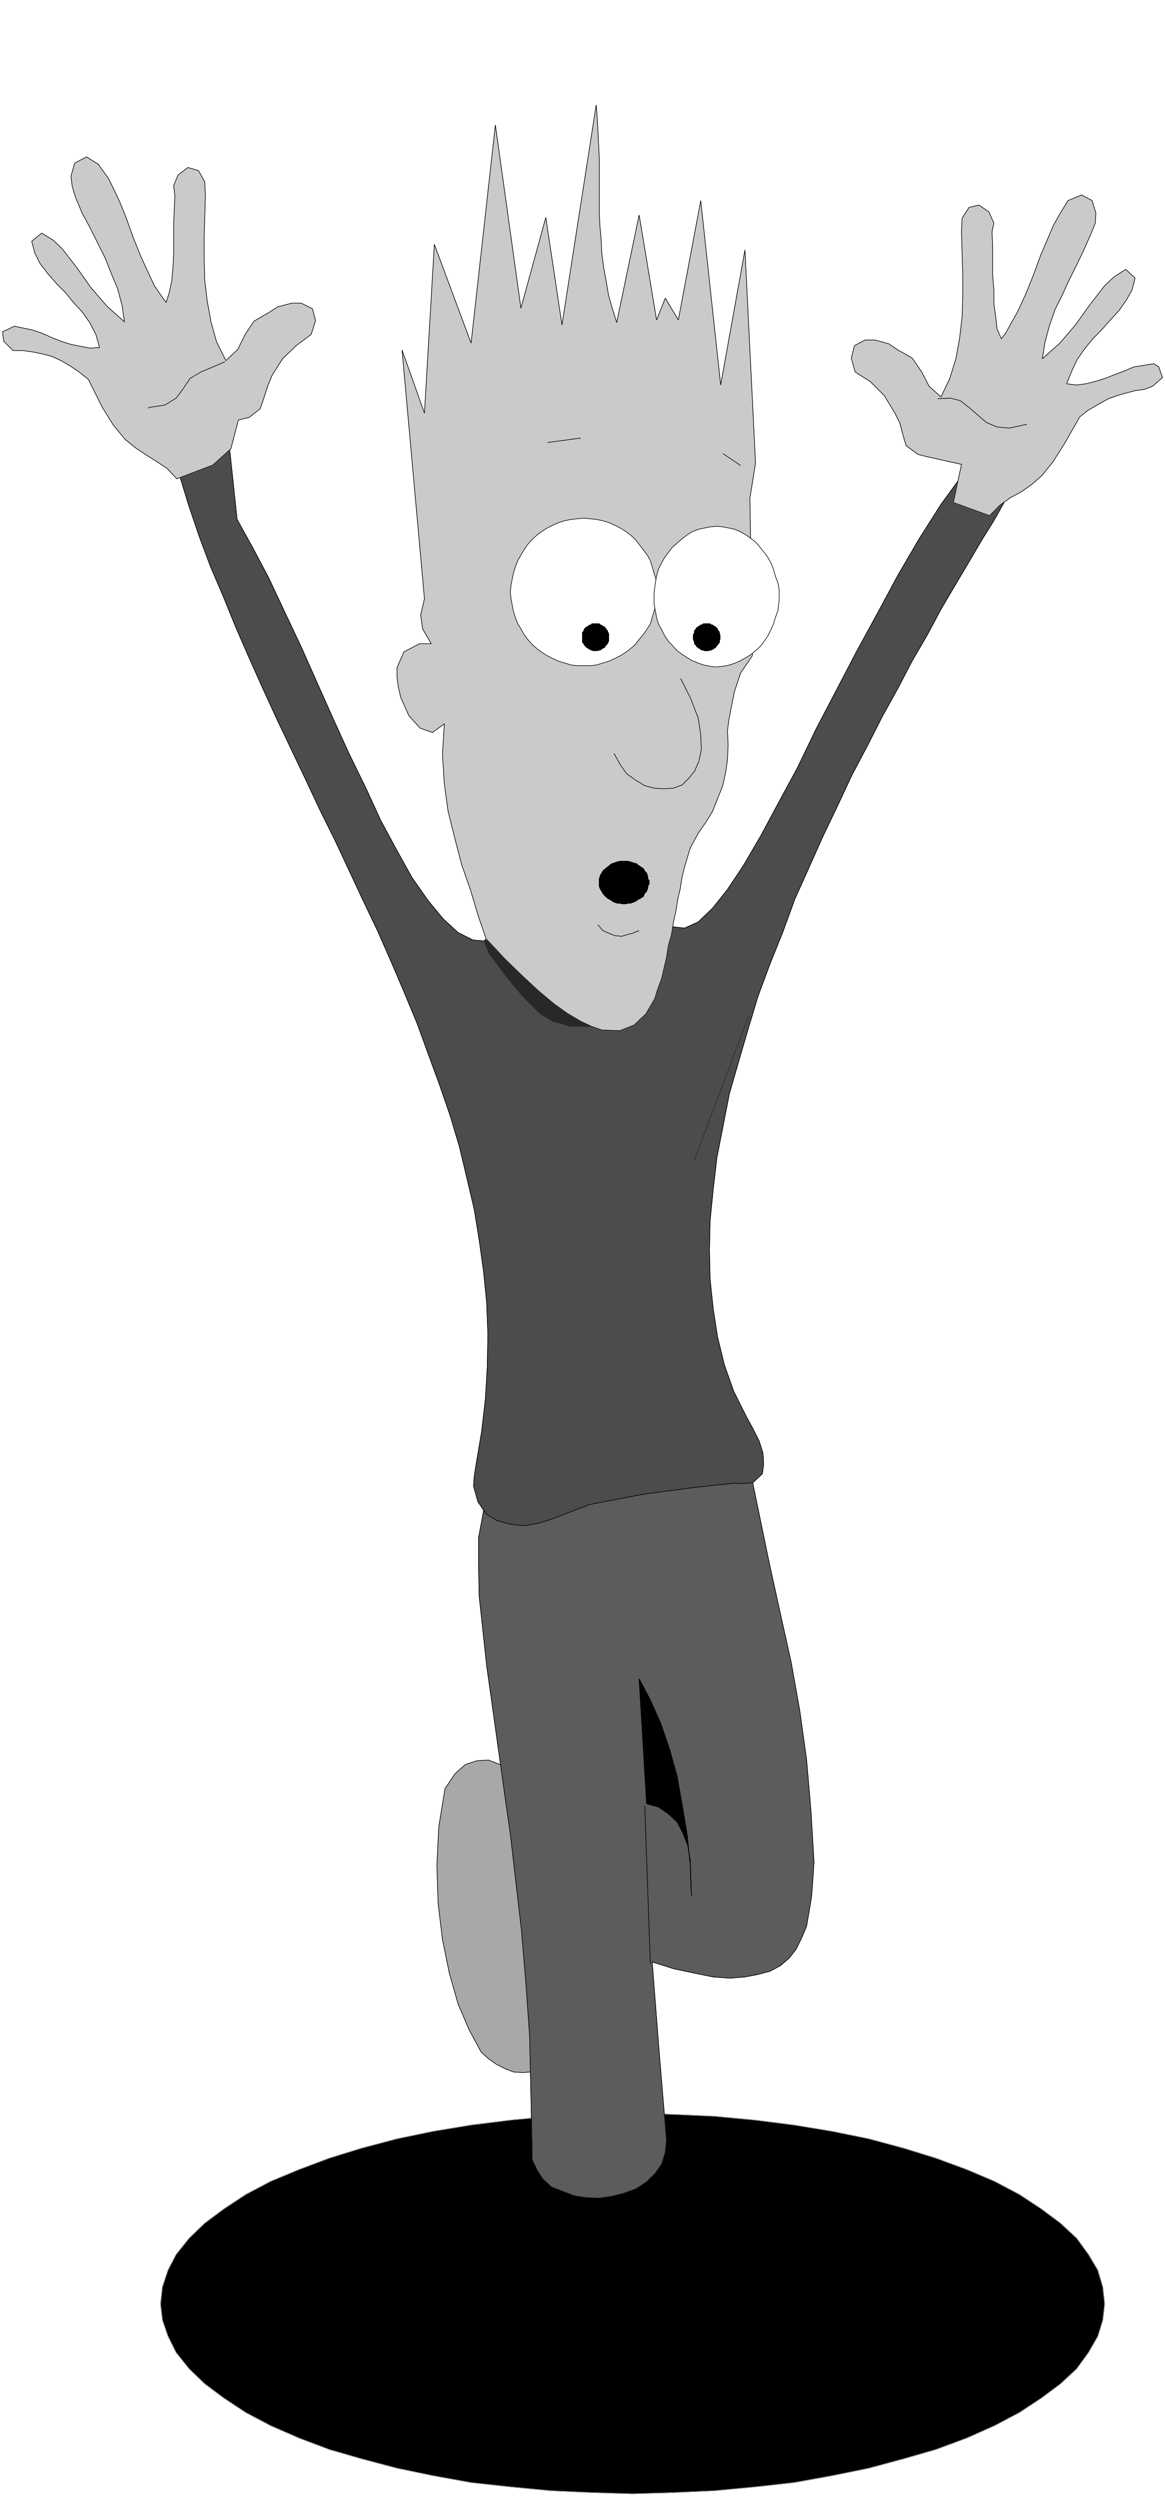 <svg width="1859.969" height="3990.859" viewBox="0 0 1394.977 2993.144" xmlns="http://www.w3.org/2000/svg"><rect x="0" y="0" width="1394.977" height="2993.144" fill="#808080" stroke="none"/><defs><clipPath id="a"><path d="M0 0h1394.977v2992H0Zm0 0"/></clipPath></defs><path style="fill:#fff;fill-opacity:1;fill-rule:nonzero;stroke:none" d="M0 2992.184h1394.977V-.961H0Zm0 0" transform="translate(0 .96)"/><g clip-path="url(#a)" transform="translate(0 .96)"><path style="fill:#fff;fill-opacity:1;fill-rule:evenodd;stroke:#fff;stroke-width:.14;stroke-linecap:square;stroke-linejoin:bevel;stroke-miterlimit:10;stroke-opacity:1" d="M0 .64h267.75v574.22H0Zm0 0" transform="matrix(5.21 0 0 -5.21 0 2994.79)"/></g><path style="fill:#000;fill-opacity:1;fill-rule:evenodd;stroke:#000;stroke-width:.14;stroke-linecap:square;stroke-linejoin:bevel;stroke-miterlimit:10;stroke-opacity:1" d="m253.88 45.6-.43 3.88-1.15 3.87-2.14 3.59-2.72 3.74-3.72 3.45-4.43 3.3-5.01 3.3-5.72 3.02-6.44 2.73-7 2.58-7.44 2.3-8.01 2.16-8.44 1.72-8.73 1.44-9.01 1.14-9.29.87-9.44.43-9.44.28-9.3-.28-9.44-.43-9.15-.87-9.16-1.14-8.72-1.44-8.3-1.72-8.15-2.16-7.44-2.3-6.86-2.58-6.58-2.73-5.72-3.02-5.01-3.3-4.43-3.3-3.58-3.45-3-3.74-1.86-3.59-1.29-3.87-.43-3.88.43-3.74 1.29-3.73 1.86-3.73 3-3.74 3.58-3.45 4.43-3.3 5.01-3.3 5.72-3.02 6.58-2.87 6.86-2.59 7.44-2.15 8.15-2.16 8.3-1.72 8.72-1.58 9.16-1 9.15-.87 9.44-.43 9.3-.28 9.44.28 9.44.43 9.29.87 9.01 1 8.73 1.58 8.44 1.72 8.01 2.16 7.44 2.15 7 2.59 6.44 2.87 5.72 3.02 5.01 3.3 4.43 3.3 3.72 3.45 2.72 3.74 2.14 3.73 1.15 3.73zm0 0" transform="matrix(5.21 0 0 -5.21 0 2995.75)"/><path style="fill:none;stroke:#a8a8a8;stroke-width:.14;stroke-linecap:square;stroke-linejoin:bevel;stroke-miterlimit:10;stroke-opacity:1" d="m253.88 45.6-.43 3.88-1.15 3.87-2.14 3.59-2.72 3.74-3.72 3.45-4.43 3.3-5.01 3.3-5.72 3.02-6.44 2.73-7 2.58-7.44 2.3-8.01 2.16-8.44 1.72-8.73 1.44-9.01 1.14-9.29.87-9.44.43-9.44.28-9.3-.28-9.44-.43-9.15-.87-9.16-1.14-8.72-1.44-8.3-1.72-8.15-2.16-7.44-2.3-6.86-2.58-6.58-2.73-5.72-3.02-5.01-3.3-4.43-3.3-3.58-3.45-3-3.74-1.86-3.59-1.29-3.87-.43-3.88.43-3.74 1.29-3.73 1.86-3.73 3-3.74 3.58-3.45 4.43-3.3 5.01-3.3 5.72-3.02 6.58-2.87 6.86-2.59 7.44-2.15 8.15-2.16 8.3-1.72 8.72-1.58 9.16-1 9.15-.87 9.44-.43 9.3-.28 9.44.28 9.44.43 9.29.87 9.01 1 8.73 1.58 8.44 1.72 8.01 2.16 7.44 2.15 7 2.59 6.44 2.87 5.72 3.02 5.01 3.3 4.43 3.3 3.72 3.45 2.72 3.74 2.14 3.73 1.15 3.73zm0 0" transform="matrix(5.21 0 0 -5.21 0 2995.75)"/><path style="fill:#a8a8a8;fill-opacity:1;fill-rule:evenodd;stroke:#a8a8a8;stroke-width:.14;stroke-linecap:square;stroke-linejoin:bevel;stroke-miterlimit:10;stroke-opacity:1" d="m120.57 164.81-1.43 1.72-1.86 1.87-2.43 1.15-2.57 1-2.58-.14-2.71-.86-2.44-2.16-2.28-3.44-1.43-8.77-.43-8.9.28-8.62 1-8.33 1.58-7.75 2-7.04 2.57-6.03 2.72-5.03 1.72-1.58 1.86-1.29 2-1.01 1.86-.72 2.14-.14 1.72.14 1.86.58 1.86 1.15zm0 0" transform="matrix(5.21 0 0 -5.21 0 2995.75)"/><path style="fill:none;stroke:#000;stroke-width:.14;stroke-linecap:square;stroke-linejoin:bevel;stroke-miterlimit:10;stroke-opacity:1" d="m120.57 164.81-1.43 1.72-1.86 1.87-2.43 1.15-2.57 1-2.58-.14-2.71-.86-2.44-2.16-2.28-3.44-1.43-8.77-.43-8.9.28-8.62 1-8.33 1.58-7.75 2-7.04 2.57-6.03 2.72-5.03 1.72-1.58 1.86-1.29 2-1.01 1.86-.72 2.14-.14 1.72.14 1.86.58 1.86 1.15zm0 0" transform="matrix(5.21 0 0 -5.21 0 2995.75)"/><path style="fill:#5c5c5c;fill-opacity:1;fill-rule:evenodd;stroke:#5c5c5c;stroke-width:.14;stroke-linecap:square;stroke-linejoin:bevel;stroke-miterlimit:10;stroke-opacity:1" d="m111.85 232.31 60.5 5.03 4.58-22.12 2.43-11.06 2.43-10.92 2-11.2 1.58-11.34 1-11.64.71-11.92-.28-4.31-.29-3.73-.57-3.45-.57-3.3-1.15-2.73-1.29-2.59-1.57-2.01-2-1.72-2.43-1.29-2.72-.72-3-.58-3.44-.28-3.86.28-4.29.87-4.72 1-5.01 1.58 1.58-20.39 1.71-20.54-.28-2.87-.86-2.73-1.43-2.01-2-2.01-2.43-1.58-2.72-1.01-2.86-.72-2.86-.43-3.15.14-2.72.44-5.15 2.01-2 1.86-1.29 2.01-1.14 2.45v2.87L122 94.43l-.28 12.78-.86 12.07-1 12.06-2.58 22.26-1.43 10.06-2.71 19.39-1.29 9.19-1.72 15.94-.14 6.75v6.75l1 5.32zm0 0" transform="matrix(5.21 0 0 -5.21 0 2995.75)"/><path style="fill:none;stroke:#000;stroke-width:.14;stroke-linecap:square;stroke-linejoin:bevel;stroke-miterlimit:10;stroke-opacity:1" d="m111.85 232.31 60.5 5.03 4.58-22.12 2.43-11.06 2.43-10.92 2-11.2 1.58-11.34 1-11.64.71-11.92-.28-4.31-.29-3.73-.57-3.45-.57-3.3-1.15-2.73-1.29-2.59-1.57-2.01-2-1.72-2.43-1.29-2.72-.72-3-.58-3.44-.28-3.86.28-4.29.87-4.72 1-5.01 1.58 1.58-20.39 1.71-20.54-.28-2.87-.86-2.73-1.43-2.01-2-2.01-2.43-1.58-2.72-1.01-2.86-.72-2.86-.43-3.15.14-2.72.44-5.15 2.01-2 1.86-1.29 2.01-1.14 2.45v2.87L122 94.43l-.28 12.78-.86 12.07-1 12.06-2.58 22.26-1.43 10.06-2.71 19.39-1.29 9.19-1.72 15.94-.14 6.75v6.75l1 5.32zm0 0" transform="matrix(5.21 0 0 -5.21 0 2995.75)"/><path style="fill:#4c4c4c;fill-opacity:1;fill-rule:evenodd;stroke:#4c4c4c;stroke-width:.14;stroke-linecap:square;stroke-linejoin:bevel;stroke-miterlimit:10;stroke-opacity:1" d="m41.19 465.99 11.44 7.18 1.86-17.52 3.58-6.47 3.72-7.03 3.57-7.62 3.87-8.18 3.57-8.04 3.72-8.34 3.72-8.18 3.86-7.9 3.43-7.47 3.72-6.89 3.44-6.18 3.71-5.31 3.44-4.17 3.43-3.16 3.43-1.72 3.43-.29 42.77 3.3 2.43-.28 3.15 1.43 3.29 3.16 3.43 4.31 3.72 5.6 3.86 6.61 4.01 7.47 4.43 8.18 4.29 8.91 4.58 8.76 4.72 9.05 4.86 8.9 4.72 8.77 4.86 8.33 5.01 7.89 5.01 6.9 9.58-6.32-2.43-4.31-2.86-4.6-2.86-4.88-3.15-5.31-3.29-5.6-3.15-5.89-3.43-5.89-3.29-6.32-3.58-6.46-3.43-6.75-3.57-6.75-3.29-7.04-3.44-7.18-3.14-7.04-3.29-7.33-2.72-7.46-3-7.47-2.72-7.33-2.29-7.61-2.14-7.33-2.15-7.46-1.43-7.33-1.43-7.32-.86-7.33-.71-7.18-.15-6.75.15-6.75.71-6.75 1-6.46 1.58-6.47 2.14-6.03 2.86-5.74 1.57-2.88 1.44-2.87.85-2.73.15-2.58-.29-2.16-2.15-2.01-2.57-.29-1.57.15-9.59-1.01-11.72-1.58-12.02-2.3-9.01-3.44-2.72-.86-3.14-.58-3.29.29-3.15.86-2.57 1.58-1.86 2.73-1.01 3.59.15 2.3.43 2.73 1.28 7.61.86 7.47.43 7.32.14 7.47-.28 7.33-.72 7.18-1 7.18-1.14 7.04-1.72 7.32-1.71 7.18-2.15 7.18-2.43 7.04-2.58 7.04-2.57 7.04-2.86 6.89-3 7.04-3.15 7.18-3.29 6.89-3.29 7.04-3.29 7.04-3.43 6.89-3.29 7.04-3.29 6.89-3.29 6.9-3.29 7.18-3.15 7.04-3 6.89-2.86 7.04-3.01 7.04-2.57 6.89-2.43 7.18zm0 0" transform="matrix(5.21 0 0 -5.21 0 2995.75)"/><path style="fill:none;stroke:#000;stroke-width:.14;stroke-linecap:square;stroke-linejoin:bevel;stroke-miterlimit:10;stroke-opacity:1" d="m41.19 465.99 11.44 7.18 1.86-17.52 3.58-6.47 3.72-7.03 3.57-7.62 3.87-8.18 3.57-8.04 3.72-8.34 3.72-8.18 3.86-7.9 3.43-7.47 3.72-6.89 3.44-6.18 3.71-5.31 3.44-4.17 3.43-3.16 3.43-1.72 3.43-.29 42.77 3.3 2.43-.28 3.15 1.43 3.29 3.16 3.43 4.31 3.72 5.6 3.86 6.61 4.01 7.47 4.43 8.18 4.29 8.91 4.58 8.76 4.72 9.05 4.86 8.9 4.72 8.77 4.86 8.33 5.01 7.89 5.01 6.9 9.58-6.32-2.43-4.31-2.86-4.6-2.86-4.88-3.15-5.31-3.29-5.6-3.15-5.89-3.43-5.89-3.29-6.32-3.58-6.46-3.43-6.75-3.57-6.75-3.29-7.04-3.44-7.18-3.14-7.04-3.29-7.33-2.72-7.46-3-7.47-2.72-7.33-2.29-7.61-2.14-7.33-2.15-7.46-1.43-7.33-1.43-7.32-.86-7.33-.71-7.18-.15-6.75.15-6.75.71-6.75 1-6.46 1.58-6.47 2.14-6.03 2.86-5.74 1.57-2.88 1.44-2.87.85-2.73.15-2.58-.29-2.16-2.15-2.01-2.57-.29-1.57.15-9.59-1.01-11.72-1.58-12.02-2.3-9.01-3.44-2.72-.86-3.14-.58-3.29.29-3.15.86-2.57 1.58-1.86 2.73-1.01 3.59.15 2.3.43 2.73 1.28 7.61.86 7.47.43 7.32.14 7.47-.28 7.33-.72 7.18-1 7.18-1.14 7.04-1.72 7.32-1.71 7.18-2.15 7.18-2.43 7.04-2.58 7.04-2.57 7.04-2.86 6.89-3 7.04-3.15 7.18-3.29 6.89-3.29 7.04-3.29 7.04-3.43 6.89-3.29 7.04-3.29 6.89-3.29 6.9-3.29 7.18-3.15 7.04-3 6.89-2.86 7.04-3.01 7.04-2.57 6.89-2.43 7.18zm0 0" transform="matrix(5.21 0 0 -5.21 0 2995.75)"/><path style="fill:#000;fill-opacity:1;fill-rule:evenodd;stroke:#000;stroke-width:.14;stroke-linecap:square;stroke-linejoin:bevel;stroke-miterlimit:10;stroke-opacity:1" d="m148.61 160.5 2.71-.72 2.29-1.58 2.01-1.87 1.28-2.44 1.15-2.87.57-3.45.14-3.88.15-4.3-.29 7.18-.72 7.03-1.14 6.75-1.14 6.47-1.72 6.17-2 5.89-2.43 5.46-2.58 4.88zm0 0" transform="matrix(5.21 0 0 -5.21 0 2995.75)"/><path style="fill:none;stroke:#000;stroke-width:.14;stroke-linecap:square;stroke-linejoin:bevel;stroke-miterlimit:10;stroke-opacity:1" d="m148.61 160.5 2.71-.72 2.29-1.58 2.01-1.87 1.28-2.44 1.15-2.87.57-3.45.14-3.88.15-4.3-.29 7.18-.72 7.03-1.14 6.75-1.14 6.47-1.72 6.17-2 5.89-2.43 5.46-2.58 4.88zm0 0" transform="matrix(5.21 0 0 -5.21 0 2995.75)"/><path style="fill:#cacaca;fill-opacity:1;fill-rule:evenodd;stroke:#cacaca;stroke-width:.14;stroke-linecap:square;stroke-linejoin:bevel;stroke-miterlimit:10;stroke-opacity:1" d="m219.12 459.53 8.3-3.02 2.43 2.44 2.43 1.72 2.43 1.3 2.43 1.72 2.29 2.01 2.57 3.16 2.72 4.31 3.44 6.03 2 1.58 2 1.15 2.57 1.44 2.44.86 1.57.43 2.14.57 2.15.29 1.86.72 2.29 2.01-.86 2.44-1.14.72-4.58-.72-2-.86-2.29-.86-2.15-.86-2.29-.72-2.28-.58-2.15-.28-2.29.28 1.15 2.88 1.28 2.73 1.72 2.44 1.86 2.3 2 2.01 2 2.29 2.01 2.16 1.71 2.44 1.29 2.3.71 2.73-2.14 2.01-2.72-1.73-2.14-2.01-3.44-4.45-3.29-4.59-3.57-4.17-4.01-3.59.58 3.73 1 3.74 1.28 3.73 1.72 3.45 1.57 3.45 1.72 3.44 1.72 3.59 1.57 3.59 1 2.45.14 2.29-.85 2.88-2.44 1.29-3.14-1.29-2-3.31-1.29-2.29-1.29-3.02-1.72-4.02-1.57-4.31-1.86-4.6-1.86-4.02-1.29-2.3-1.43-2.58-1-1.29-1 2.29-.28 2.73-.43 3.02v3.16l-.29 3.45v6.75l-.14 3.16.43 2.01-1.15 2.58-2.29 1.58-2.28-.57-1.58-2.45-.14-3.15.14-4.89.15-4.88v-4.88l-.15-4.89-.57-4.88-.86-4.74-1.43-4.6-2-4.16-2.72 2.44-1.71 3.3-2.15 3.16-3.29 1.87-2.14 1.44-3.15.86h-2.29l-2.43-1.29-.72-2.88.86-3.16 3.58-2.29 3.14-3.16 2.44-4.03 1.14-2.29.71-2.73.72-2.44 2.72-2.02 2.29-.57 7.72-1.72zm0 0" transform="matrix(5.21 0 0 -5.21 0 2995.75)"/><path style="fill:none;stroke:#000;stroke-width:.14;stroke-linecap:square;stroke-linejoin:bevel;stroke-miterlimit:10;stroke-opacity:1" d="m219.12 459.53 8.3-3.02 2.43 2.44 2.43 1.72 2.43 1.3 2.43 1.72 2.29 2.01 2.57 3.16 2.72 4.31 3.44 6.03 2 1.58 2 1.15 2.57 1.44 2.44.86 1.57.43 2.14.57 2.15.29 1.86.72 2.29 2.01-.86 2.44-1.14.72-4.58-.72-2-.86-2.29-.86-2.15-.86-2.29-.72-2.28-.58-2.15-.28-2.29.28 1.15 2.88 1.28 2.73 1.72 2.44 1.86 2.3 2 2.01 2 2.29 2.01 2.16 1.71 2.44 1.29 2.3.71 2.73-2.14 2.01-2.72-1.73-2.14-2.01-3.44-4.45-3.29-4.59-3.57-4.17-4.01-3.59.58 3.73 1 3.74 1.28 3.73 1.72 3.45 1.57 3.45 1.72 3.44 1.72 3.59 1.57 3.59 1 2.45.14 2.29-.85 2.88-2.44 1.29-3.14-1.29-2-3.31-1.29-2.29-1.29-3.02-1.72-4.02-1.57-4.31-1.86-4.6-1.86-4.02-1.29-2.3-1.43-2.58-1-1.29-1 2.29-.28 2.73-.43 3.02v3.16l-.29 3.45v6.75l-.14 3.16.43 2.01-1.15 2.58-2.29 1.58-2.28-.57-1.58-2.45-.14-3.15.14-4.89.15-4.88v-4.88l-.15-4.89-.57-4.88-.86-4.74-1.43-4.6-2-4.16-2.72 2.44-1.71 3.3-2.15 3.16-3.29 1.87-2.14 1.44-3.15.86h-2.29l-2.43-1.29-.72-2.88.86-3.16 3.58-2.29 3.14-3.16 2.44-4.03 1.14-2.29.71-2.73.72-2.44 2.72-2.02 2.29-.57 7.72-1.72zm0 0" transform="matrix(5.21 0 0 -5.21 0 2995.75)"/><path style="fill:none;stroke:#000;stroke-width:.14;stroke-linecap:square;stroke-linejoin:bevel;stroke-miterlimit:10;stroke-opacity:1" d="m215.54 483.37 2.87.14 2.28-.57 2.01-1.58 2-1.73 2-1.72 2.43-1.01 2.86-.28 3.86.86v-.14" transform="matrix(5.21 0 0 -5.21 0 2995.75)"/><path style="fill:#cacaca;fill-opacity:1;fill-rule:evenodd;stroke:#cacaca;stroke-width:.14;stroke-linecap:square;stroke-linejoin:bevel;stroke-miterlimit:10;stroke-opacity:1" d="m48.92 468.14-8.3-3.16-2.29 2.44L35.9 469l-2.29 1.44-2.57 1.72-2.29 1.87-2.72 3.31-2.57 4.16-3.15 6.32-2.15 1.72-2.14 1.44-2 1.15-2.15 1-2.29.58-2.14.43-2.15.29H3l-2.14 2.15-.29 2.16 2.72 1.29 4.15-.86 2.14-.72 2.29-1.01 2.15-.86 2.29-.72 2.14-.43 2.29-.43 2.14.14-.85 3.02-1.43 2.73-1.72 2.44-2 2.16-1.86 2.29-2 2.01-2.01 2.3-1.86 2.44-1.14 2.3-.72 2.73 2.29 1.87 2.58-1.58 2.14-2.01 3.44-4.46 3.14-4.45 3.72-4.31 4.01-3.59-.58 3.88-1 3.74-1.43 3.44-1.43 3.59-1.71 3.45-1.72 3.45-1.86 3.44-1.57 3.74-.72 2.44-.28 2.3.85 3.01 2.72 1.44 2.72-1.72 2.29-3.16 1.14-2.3 1.43-3.02 1.57-3.88 1.58-4.45 1.86-4.59 1.86-4.02 1.14-2.45 1.57-2.29 1.15-1.58.71 2.29.58 2.73.28 3.02.15 3.3v6.75l.14 3.31.14 3.16-.28 2.29 1 2.45 2.28 1.72 2.44-.72 1.43-2.58.14-3.16-.14-4.74-.15-4.89v-5.02l.15-4.89.57-4.74.86-4.74 1.28-4.59 2.15-4.31 2.72 2.58 1.71 3.45 2.01 3.02 3.43 2.01 2 1.29 3.29.86h2.15l2.57-1.29.72-2.73-1.01-3.16-3.43-2.58-3.14-3.02-2.44-3.88-1-2.44-.86-2.73-.85-2.44-2.58-2.01-2.43-.58-1.72-6.6zm0 0" transform="matrix(5.21 0 0 -5.21 0 2995.75)"/><path style="fill:none;stroke:#000;stroke-width:.14;stroke-linecap:square;stroke-linejoin:bevel;stroke-miterlimit:10;stroke-opacity:1" d="m48.92 468.14-8.3-3.16-2.29 2.44L35.9 469l-2.29 1.44-2.57 1.72-2.29 1.87-2.72 3.31-2.57 4.16-3.15 6.32-2.15 1.72-2.14 1.44-2 1.15-2.15 1-2.29.58-2.14.43-2.15.29H3l-2.14 2.15-.29 2.16 2.72 1.29 4.15-.86 2.14-.72 2.29-1.01 2.15-.86 2.29-.72 2.14-.43 2.29-.43 2.14.14-.85 3.02-1.43 2.73-1.72 2.44-2 2.16-1.86 2.29-2 2.01-2.01 2.3-1.86 2.44-1.14 2.3-.72 2.73 2.29 1.87 2.58-1.58 2.14-2.01 3.44-4.46 3.14-4.45 3.72-4.31 4.01-3.59-.58 3.88-1 3.74-1.43 3.44-1.43 3.59-1.71 3.45-1.72 3.45-1.86 3.44-1.57 3.74-.72 2.44-.28 2.3.85 3.01 2.72 1.44 2.72-1.72 2.29-3.16 1.14-2.3 1.43-3.02 1.57-3.88 1.58-4.45 1.86-4.59 1.86-4.02 1.14-2.45 1.57-2.29 1.15-1.58.71 2.29.58 2.73.28 3.02.15 3.3v6.75l.14 3.31.14 3.16-.28 2.29 1 2.45 2.28 1.72 2.44-.72 1.43-2.58.14-3.16-.14-4.74-.15-4.89v-5.02l.15-4.89.57-4.74.86-4.74 1.28-4.59 2.15-4.31 2.72 2.58 1.71 3.45 2.01 3.02 3.43 2.01 2 1.29 3.29.86h2.15l2.57-1.29.72-2.73-1.01-3.16-3.43-2.58-3.14-3.02-2.44-3.88-1-2.44-.86-2.73-.85-2.44-2.58-2.01-2.43-.58-1.72-6.6zm0 0" transform="matrix(5.21 0 0 -5.21 0 2995.75)"/><path style="fill:none;stroke:#000;stroke-width:.14;stroke-linecap:square;stroke-linejoin:bevel;stroke-miterlimit:10;stroke-opacity:1" d="m51.63 491.84-3-1.29-2.43-1.01-2.15-1.29-.43-.29-1.43-2.15-1.71-2.3-2.58-1.58-3.72-.57v-.15m115.29-357.34-1.29 36.2v-.15" transform="matrix(5.21 0 0 -5.21 0 2995.75)"/><path style="fill:#282828;fill-opacity:1;fill-rule:evenodd;stroke:#282828;stroke-width:.14;stroke-linecap:square;stroke-linejoin:bevel;stroke-miterlimit:10;stroke-opacity:1" d="m111.56 359.13 5.87-5.74 5.15-5.17 4-3.31 4.43-3.3 3.72-1.58 2.15-.86h-5.87l-1.85.57-2.15.58-3 1.86-3.87 3.88-3.57 4.31-4.15 5.6-1.14 2.73zm0 0" transform="matrix(5.21 0 0 -5.21 0 2995.75)"/><path style="fill:none;stroke:#282828;stroke-width:.14;stroke-linecap:square;stroke-linejoin:bevel;stroke-miterlimit:10;stroke-opacity:1" d="m111.56 359.13 5.87-5.74 5.15-5.17 4-3.31 4.43-3.3 3.72-1.58 2.15-.86h-5.87l-1.85.57-2.15.58-3 1.86-3.87 3.88-3.57 4.31-4.15 5.6-1.14 2.73zm0 0" transform="matrix(5.21 0 0 -5.21 0 2995.75)"/><path style="fill:#cacaca;fill-opacity:1;fill-rule:evenodd;stroke:#cacaca;stroke-width:.14;stroke-linecap:square;stroke-linejoin:bevel;stroke-miterlimit:10;stroke-opacity:1" d="m99.12 427.07-2 3.44-.43 3.16.86 3.74-5.15 57.16 5.15-14.51 2.28 38.78 8.44-22.69 5.58 50.13 5.87-42.09 5.72 20.83 3.72-24.7 7.86 50.55.14-1.58.29-4.74.14-3.01.15-3.16v-12.36l.14-3.01.29-3.16.14-3.16.43-3.16.57-3.16.57-3.3.86-3.02 1-3.16 5.15 24.7 4.01-24.13 2 5.03 3-5.03 5.15 27.44 4.58-42.37 5.58 31.02 2.43-48.98-1.29-8.04.57-36.19-2.72-4.02-1.43-4.31-.85-4.31-.43-2.3-.29-2.3.14-3.3-.14-3.3-.43-3.02-.71-3.16-1.15-2.87-1.14-2.88-1.58-2.58-1.71-2.44-1.86-3.45-1.29-4.31-.57-2.3-.43-2.72-.57-2.45-.43-2.73-.57-2.58-.43-2.73-.72-2.58-.43-2.73-.57-2.45-.57-2.44-.86-2.29-.71-2.3-2.01-3.45-2.71-2.58-3.29-1.3-4.15.15-2.43.86-2.43 1.15-3.15 1.86-3 2.16-3.44 2.87-3.72 3.45-4.14 4.02-4.29 4.6-1.86 5.45-1.72 5.75-2 5.74-1.58 6.04-1.57 6.31-.86 6.32-.43 6.75.43 7.04-2.71-2.01-2.87 1.01-2.57 2.87-1.86 4.16-.57 2.45-.29 2.15v2.3l1.58 3.59 3.57 1.87zm0 0" transform="matrix(5.21 0 0 -5.21 0 2995.75)"/><path style="fill:none;stroke:#000;stroke-width:.14;stroke-linecap:square;stroke-linejoin:bevel;stroke-miterlimit:10;stroke-opacity:1" d="m99.12 427.07-2 3.44-.43 3.16.86 3.74-5.15 57.16 5.15-14.51 2.28 38.78 8.44-22.69 5.58 50.13 5.87-42.09 5.72 20.83 3.72-24.7 7.86 50.55.14-1.58.29-4.74.14-3.01.15-3.16v-12.36l.14-3.01.29-3.16.14-3.16.43-3.16.57-3.16.57-3.3.86-3.02 1-3.16 5.15 24.7 4.01-24.13 2 5.03 3-5.03 5.15 27.44 4.58-42.37 5.58 31.02 2.43-48.98-1.29-8.04.57-36.19-2.72-4.02-1.43-4.31-.85-4.31-.43-2.3-.29-2.3.14-3.3-.14-3.3-.43-3.02-.71-3.16-1.15-2.87-1.14-2.88-1.58-2.58-1.71-2.44-1.86-3.45-1.29-4.31-.57-2.3-.43-2.72-.57-2.45-.43-2.73-.57-2.58-.43-2.73-.72-2.58-.43-2.73-.57-2.45-.57-2.44-.86-2.29-.71-2.3-2.01-3.45-2.71-2.58-3.29-1.3-4.15.15-2.43.86-2.43 1.15-3.15 1.86-3 2.16-3.44 2.87-3.72 3.45-4.14 4.02-4.29 4.6-1.86 5.45-1.72 5.75-2 5.74-1.58 6.04-1.57 6.31-.86 6.32-.43 6.75.43 7.04-2.71-2.01-2.87 1.01-2.57 2.87-1.86 4.16-.57 2.45-.29 2.15v2.3l1.58 3.59 3.57 1.87zm0 0" transform="matrix(5.21 0 0 -5.21 0 2995.75)"/><path style="fill:#fff;fill-opacity:1;fill-rule:evenodd;stroke:#fff;stroke-width:.14;stroke-linecap:square;stroke-linejoin:bevel;stroke-miterlimit:10;stroke-opacity:1" d="M150.9 438.84v1.58l-.15 1.44-.43 1.44-.43 1.43-.42 1.44-.72 1.29-.86 1.15-1 1.29-.86 1.15-1.14 1.01-1.15.86-1.14.72-1.43.72-1.29.57-1.43.43-1.43.29-1.43.14-1.43.14-1.43-.14-1.43-.14-1.43-.29-1.43-.43-1.29-.57-1.43-.72-1.14-.72-1.15-.86-1.14-1.01-1-1.15-.86-1.29-.71-1.15-.72-1.29-.57-1.44-.43-1.43-.29-1.44-.28-1.44-.15-1.58.15-1.29.28-1.58.29-1.44.43-1.43.57-1.44.72-1.15.71-1.29.86-1.15 1-1.15 1.14-1 1.15-.86 1.14-.72 1.43-.72 1.29-.58 1.43-.43 1.43-.43 1.43-.14h2.86l1.43.14 1.43.43 1.43.43 1.29.58 1.43.72 1.14.72 1.15.86 1.14 1 .86 1.15 1 1.15.86 1.29.72 1.15.42 1.44.43 1.43.43 1.44.15 1.58zm0 0" transform="matrix(5.21 0 0 -5.21 0 2995.75)"/><path style="fill:none;stroke:#000;stroke-width:.14;stroke-linecap:square;stroke-linejoin:bevel;stroke-miterlimit:10;stroke-opacity:1" d="M150.9 438.84v1.58l-.15 1.44-.43 1.44-.43 1.43-.42 1.44-.72 1.29-.86 1.15-1 1.29-.86 1.15-1.14 1.01-1.15.86-1.14.72-1.43.72-1.29.57-1.43.43-1.43.29-1.43.14-1.43.14-1.43-.14-1.43-.14-1.43-.29-1.43-.43-1.29-.57-1.43-.72-1.14-.72-1.15-.86-1.14-1.01-1-1.15-.86-1.29-.71-1.15-.72-1.29-.57-1.44-.43-1.43-.29-1.44-.28-1.44-.15-1.58.15-1.29.28-1.58.29-1.44.43-1.43.57-1.44.72-1.15.71-1.29.86-1.15 1-1.15 1.14-1 1.15-.86 1.14-.72 1.43-.72 1.29-.58 1.43-.43 1.43-.43 1.43-.14h2.86l1.43.14 1.43.43 1.43.43 1.29.58 1.43.72 1.14.72 1.15.86 1.14 1 .86 1.15 1 1.15.86 1.29.72 1.15.42 1.44.43 1.43.43 1.44.15 1.58zm0 0" transform="matrix(5.21 0 0 -5.21 0 2995.75)"/><path style="fill:#fff;fill-opacity:1;fill-rule:evenodd;stroke:#fff;stroke-width:.14;stroke-linecap:square;stroke-linejoin:bevel;stroke-miterlimit:10;stroke-opacity:1" d="m164.77 454.07 1.43-.15 1.43-.28 1.29-.29 1.28-.57 1.29-.72 1.15-.86 1.14-.87 1.86-2.29.86-1.15.71-1.3.57-1.43.43-1.58.58-1.58.28-1.44v-2.44l-.28-2.44-.58-1.58-.43-1.44-.57-1.29-.71-1.44-.86-1.29-.86-1.15-2.14-1.87-1.15-.71-1.29-.72-1.28-.58-1.29-.43-1.43-.28-1.43-.15h-.72l-2.28.43-1.29.43-1.43.58-1.15.72-1.14.71-1.14.87-2.01 2.15-.86 1.29-.71 1.44-.72 1.29-.42 1.44-.29 1.58-.29 1.58v2.44l.29 2.3.29 1.58.42 1.58.72 1.43.71 1.3.86 1.15.86 1.14 2.29 2.02 1.14.86 1.15.72 1.43.57 1.29.29 1.43.28zm0 0" transform="matrix(5.21 0 0 -5.21 0 2995.75)"/><path style="fill:none;stroke:#000;stroke-width:.14;stroke-linecap:square;stroke-linejoin:bevel;stroke-miterlimit:10;stroke-opacity:1" d="m164.77 454.07 1.43-.15 1.43-.28 1.29-.29 1.28-.57 1.29-.72 1.15-.86 1.14-.87 1.86-2.29.86-1.15.71-1.3.57-1.43.43-1.58.58-1.58.28-1.44v-2.44l-.28-2.44-.58-1.58-.43-1.44-.57-1.29-.71-1.44-.86-1.29-.86-1.15-2.14-1.87-1.15-.71-1.29-.72-1.28-.58-1.29-.43-1.43-.28-1.43-.15h-.72l-2.28.43-1.29.43-1.43.58-1.15.72-1.14.71-1.14.87-2.01 2.15-.86 1.29-.71 1.44-.72 1.29-.42 1.44-.29 1.58-.29 1.58v2.44l.29 2.3.29 1.58.42 1.58.72 1.43.71 1.3.86 1.15.86 1.14 2.29 2.02 1.14.86 1.15.72 1.43.57 1.29.29 1.43.28zm-38.9 19.24 7.43 1.01v-.14m32.9-3.45 3.86-2.59V468m-13.59-48.98 2.29-4.59 1.72-4.46.57-3.87.14-3.31-.57-2.73-1-2.29-1.29-1.58-1.57-1.58-2-.72-2.15-.14-2.29.14-2.14.57-2.15 1.3-2 1.43-1.43 2.01-1.43 2.59v-.15" transform="matrix(5.21 0 0 -5.21 0 2995.75)"/><path style="fill:#000;fill-opacity:1;fill-rule:evenodd;stroke:#000;stroke-width:.14;stroke-linecap:square;stroke-linejoin:bevel;stroke-miterlimit:10;stroke-opacity:1" d="M149.18 372.35v.28l-.29.43v.43l-.14.44-.14.43-.29.28-.29.43-.14.29-.43.29-.43.29-.43.28-.28.29-.57.14-.43.15-.43.14-.57.14h-1.86l-.58-.14-.42-.14-.43-.15-.43-.14-.43-.29-.29-.28-.43-.29-.28-.29-.43-.29-.29-.43-.14-.28-.29-.43-.14-.44-.14-.43v-1.72l.14-.43.14-.29.29-.43.14-.29.29-.43.43-.43.28-.29.43-.28.29-.15.43-.28.43-.29.43-.14.42-.15h.58l.43-.14h1l.43.14h.57l.43.15.43.14.57.29.28.28.43.15.43.28.43.29.14.43.29.43.29.29.14.43.14.29v.43l.29.57zm0 0" transform="matrix(5.21 0 0 -5.21 0 2995.75)"/><path style="fill:none;stroke:#000;stroke-width:.14;stroke-linecap:square;stroke-linejoin:bevel;stroke-miterlimit:10;stroke-opacity:1" d="M149.18 372.35v.28l-.29.43v.43l-.14.44-.14.43-.29.28-.29.43-.14.29-.43.29-.43.29-.43.28-.28.29-.57.14-.43.15-.43.14-.57.14h-1.86l-.58-.14-.42-.14-.43-.15-.43-.14-.43-.29-.29-.28-.43-.29-.28-.29-.43-.29-.29-.43-.14-.28-.29-.43-.14-.44-.14-.43v-1.72l.14-.43.14-.29.29-.43.14-.29.29-.43.43-.43.28-.29.43-.28.29-.15.43-.28.43-.29.43-.14.42-.15h.58l.43-.14h1l.43.14h.57l.43.15.43.14.57.29.28.28.43.15.43.28.43.29.14.43.29.43.29.29.14.43.14.29v.43l.29.57zm-11.73-9.91 1.14-1.3 1.29-.57 1.43-.58 1.58-.14 1.43.43 1.14.29 1.29.57V361" transform="matrix(5.21 0 0 -5.21 0 2995.75)"/><path style="fill:#000;fill-opacity:1;fill-rule:evenodd;stroke:#000;stroke-width:.14;stroke-linecap:square;stroke-linejoin:bevel;stroke-miterlimit:10;stroke-opacity:1" d="M139.88 428.65v.71l-.14.29-.14.29v.14l-.29.29-.14.29-.15.14-.14.14-.29.15-.28.14-.14.15h-.29l-.14.28h-1.72l-.14-.28h-.29l-.28-.15-.15-.14-.28-.15-.15-.14-.28-.14-.15-.29-.14-.29v-.14l-.28-.29v-2.3l.28-.14v-.14l.14-.29.15-.14.28-.29.15-.15.28-.14.15-.14.28-.15.29-.14h.14l.29-.14h1l.43.14h.14l.29.14.14.15.28.14.29.14.14.15.15.29.43.43v.14l.14.14.14.43zm0 0" transform="matrix(5.21 0 0 -5.21 0 2995.75)"/><path style="fill:none;stroke:#000;stroke-width:.14;stroke-linecap:square;stroke-linejoin:bevel;stroke-miterlimit:10;stroke-opacity:1" d="M139.88 428.65v.71l-.14.29-.14.29v.14l-.29.29-.14.29-.15.14-.14.14-.29.15-.28.14-.14.15h-.29l-.14.28h-1.72l-.14-.28h-.29l-.28-.15-.15-.14-.28-.15-.15-.14-.28-.14-.15-.29-.14-.29v-.14l-.28-.29v-2.3l.28-.14v-.14l.14-.29.15-.14.28-.29.15-.15.28-.14.15-.14.28-.15.29-.14h.14l.29-.14h1l.43.14h.14l.29.14.14.15.28.14.29.14.14.15.15.29.43.43v.14l.14.14.14.43zm0 0" transform="matrix(5.21 0 0 -5.21 0 2995.75)"/><path style="fill:#000;fill-opacity:1;fill-rule:evenodd;stroke:#000;stroke-width:.14;stroke-linecap:square;stroke-linejoin:bevel;stroke-miterlimit:10;stroke-opacity:1" d="M165.48 428.65v.43l-.14.28v.29l-.14.29-.14.14-.15.29-.14.29-.29.14v.14l-.28.15-.29.14-.14.15h-.29l-.28.28h-1.58l-.28-.28h-.29l-.14-.15-.29-.14-.14-.15-.29-.14-.14-.14-.14-.29-.29-.29v-.43l-.14-.29-.15-.28v-1.01l.15-.29.14-.43v-.28l.29-.29.14-.14.14-.29.29-.15.14-.14.29-.14.14-.15.29-.14h.28l.29-.14h1l.29.14h.28l.29.14.14.15.29.14.28.14v.15l.29.29.14.14.15.29.14.14.14.14v.43l.14.29zm0 0" transform="matrix(5.21 0 0 -5.21 0 2995.75)"/><path style="fill:none;stroke:#000;stroke-width:.14;stroke-linecap:square;stroke-linejoin:bevel;stroke-miterlimit:10;stroke-opacity:1" d="M165.48 428.65v.43l-.14.28v.29l-.14.29-.14.14-.15.29-.14.29-.29.14v.14l-.28.15-.29.14-.14.15h-.29l-.28.28h-1.58l-.28-.28h-.29l-.14-.15-.29-.14-.14-.15-.29-.14-.14-.14-.14-.29-.29-.29v-.43l-.14-.29-.15-.28v-1.01l.15-.29.14-.43v-.28l.29-.29.14-.14.14-.29.29-.15.14-.14.29-.14.14-.15.29-.14h.28l.29-.14h1l.29.14h.28l.29.14.14.15.29.14.28.14v.15l.29.29.14.14.15.29.14.14.14.14v.43l.14.29zm0 0" transform="matrix(5.21 0 0 -5.21 0 2995.75)"/><path style="fill:none;stroke:#282828;stroke-width:.14;stroke-linecap:square;stroke-linejoin:bevel;stroke-miterlimit:10;stroke-opacity:1" d="m172.06 341.47-12.44-32.89v-.15" transform="matrix(5.21 0 0 -5.21 0 2995.75)"/><path style="fill:none;stroke:#fff;stroke-width:.14;stroke-linecap:square;stroke-linejoin:bevel;stroke-miterlimit:10;stroke-opacity:1" d="M14.59 543.69v23.41-.14m58.64-59.32-3.15 56.44v-.14m124.87-57.88-3.01 65.78v-.14m35.48-37.49v39.35-.14m24.74-34.47v29.73-.14" transform="matrix(5.21 0 0 -5.21 0 2995.75)"/></svg>
